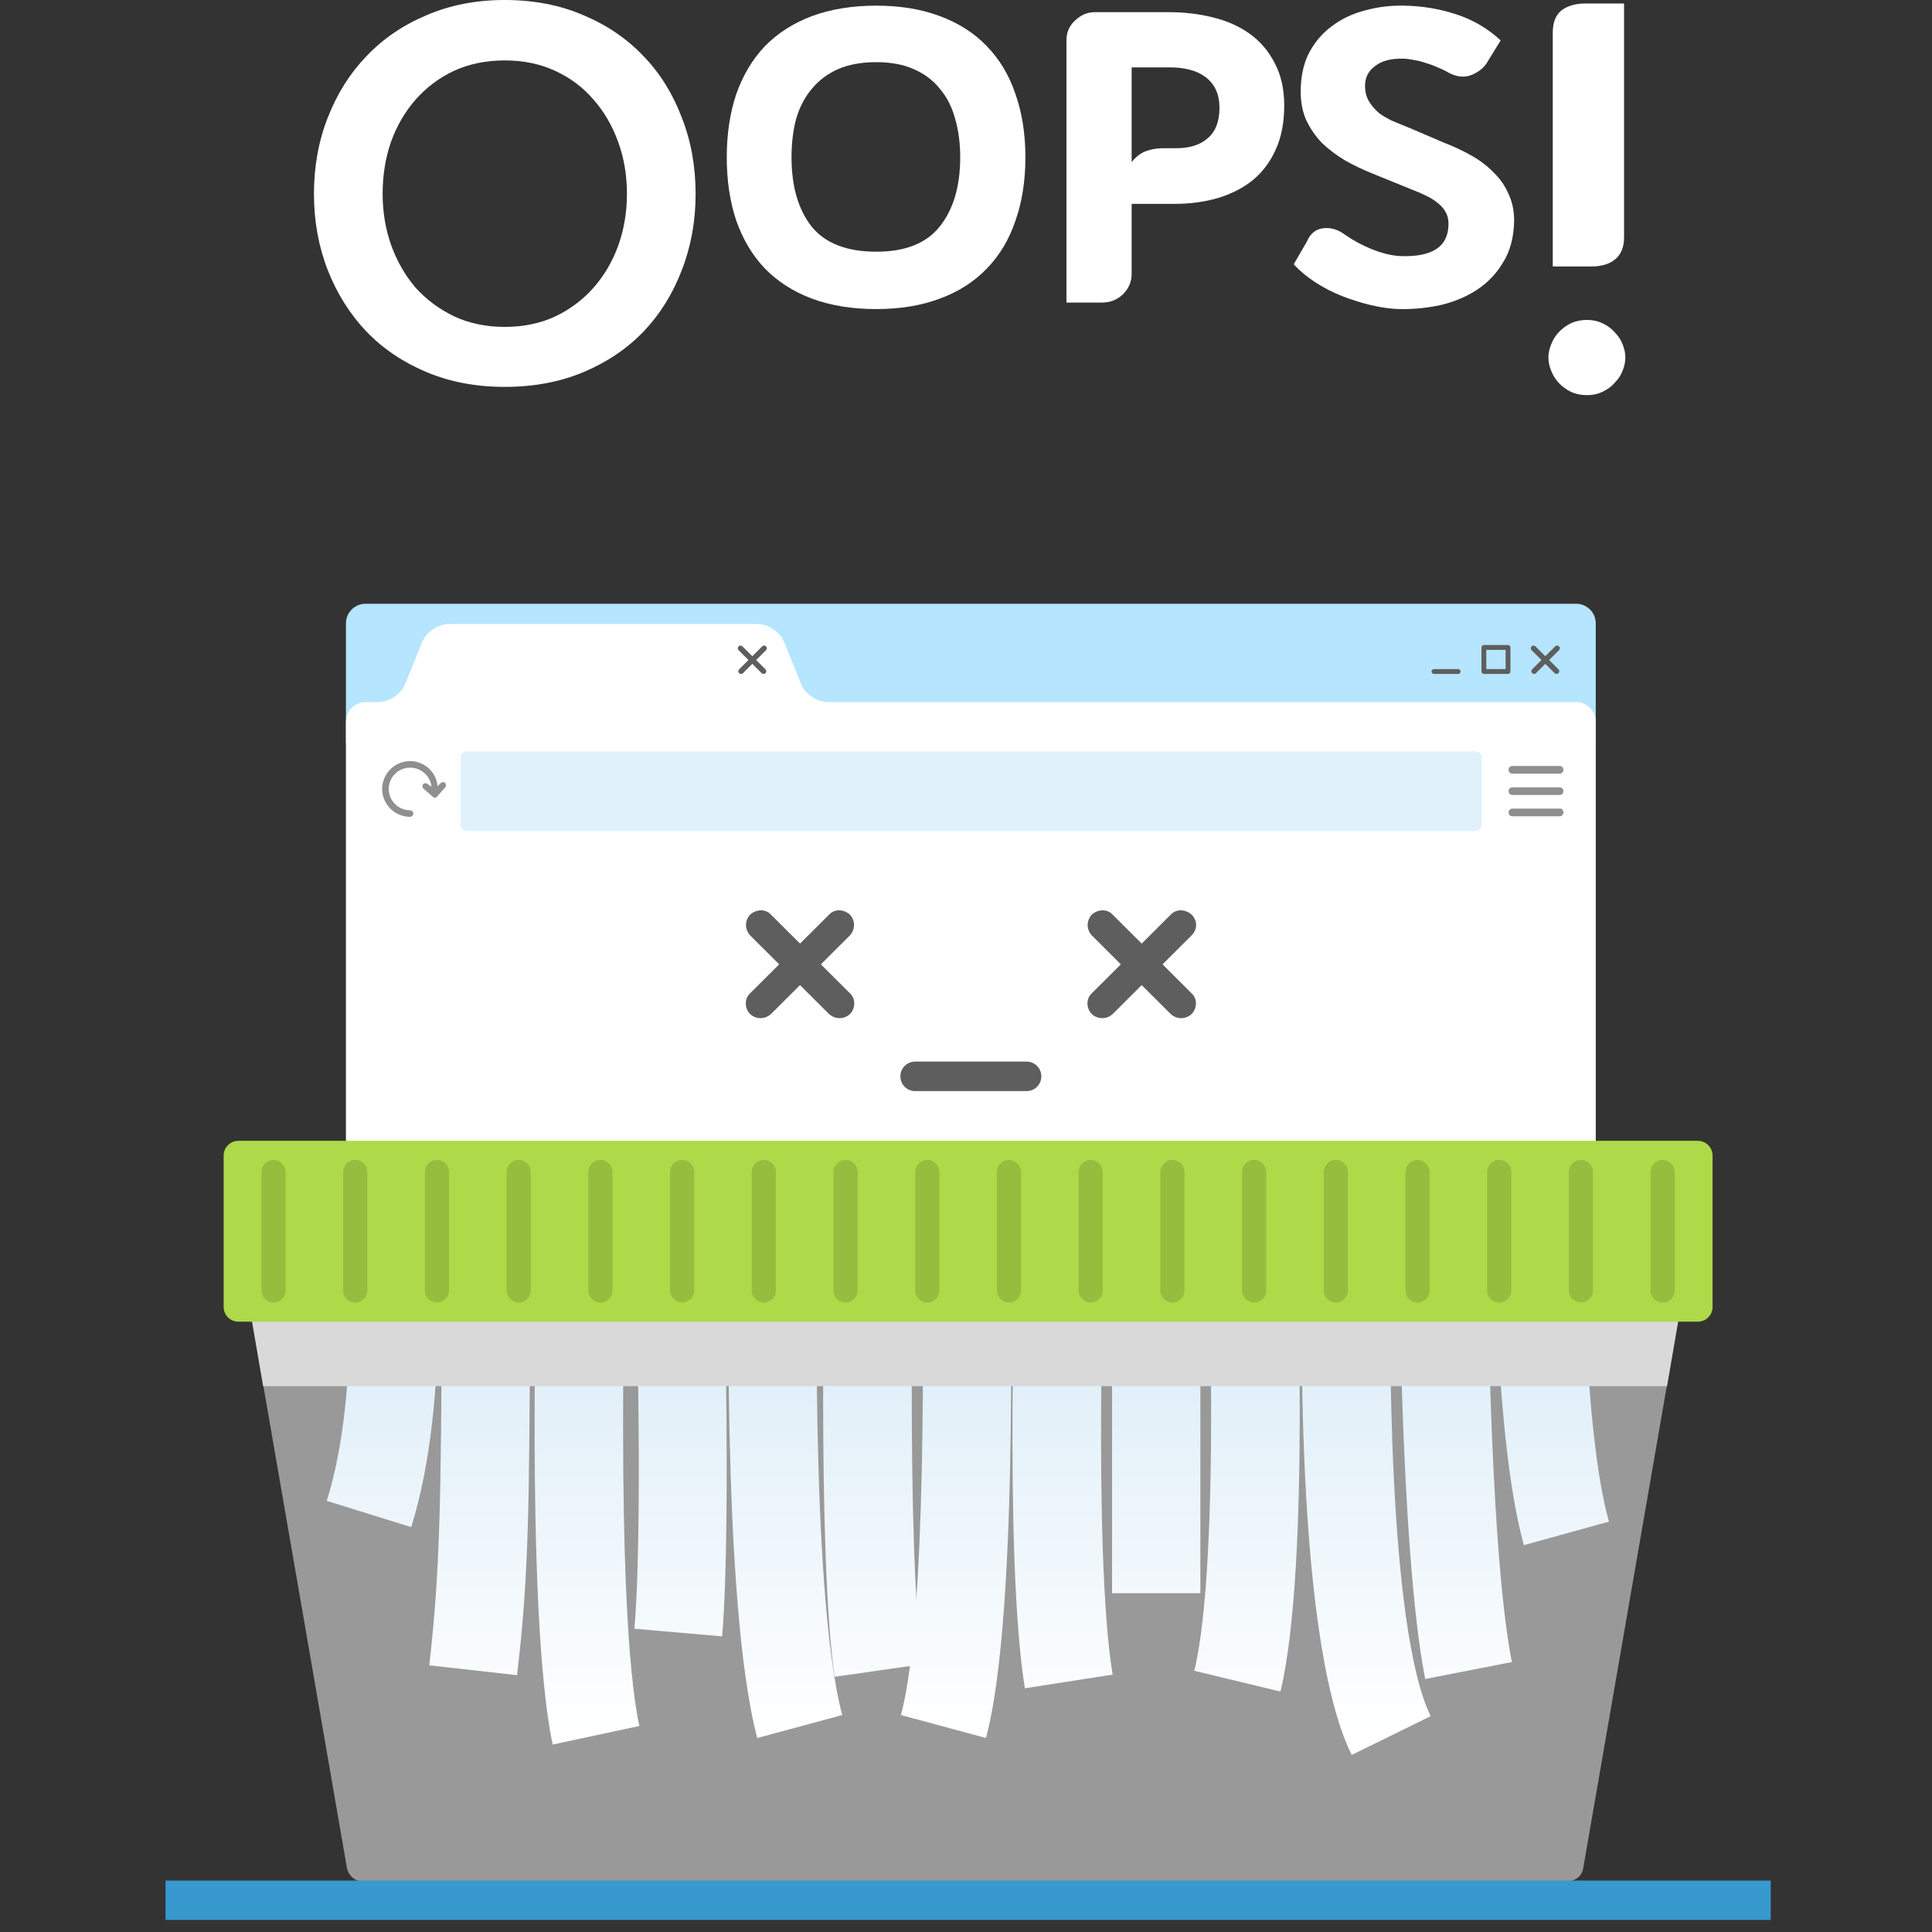 <svg width="400" height="400" viewBox="0 0 400 400" fill="none" xmlns="http://www.w3.org/2000/svg">
<rect x="0" y="0" width="400" height="400" fill="#333333" stroke="none"/>
<path d="M326.298 125H75.712C73.441 125 71.624 126.81 71.624 129.072V153.845H330.385V129.072C330.385 126.81 328.569 125 326.298 125Z" fill="#B5E5FF"/>
<path d="M85.136 316.169L67.65 310.74C74.917 287.777 71.851 253.276 71.738 252.823L89.905 251.126C90.132 252.71 93.424 289.7 85.136 316.169Z" fill="url(#paint0_linear)"/>
<path d="M107.049 346.825L88.883 344.789C91.154 324.541 91.267 311.193 91.494 271.602C91.494 265.72 91.608 259.159 91.608 251.919L109.888 252.033C109.888 259.272 109.774 265.72 109.774 271.602C109.547 312.098 109.547 325.672 107.049 346.825Z" fill="url(#paint1_linear)"/>
<path d="M114.43 361.191C108.639 334.043 111.251 255.087 111.364 251.806L129.645 252.372C129.645 253.164 127.033 332.459 132.37 357.345L114.43 361.191Z" fill="url(#paint2_linear)"/>
<path d="M149.513 338.794L131.347 337.21C133.39 313.455 131.347 252.937 131.347 252.372L149.627 251.693C149.627 254.295 151.557 314.021 149.513 338.794Z" fill="url(#paint3_linear)"/>
<path d="M156.78 359.834C149.173 331.215 150.99 255.087 150.99 251.806L169.27 252.259C169.27 253.05 167.453 329.066 174.379 355.083L156.78 359.834Z" fill="url(#paint4_linear)"/>
<path d="M172.789 347.164C169.156 321.713 170.745 254.747 170.859 251.806L189.139 252.259C189.139 252.937 187.55 320.582 190.956 344.563L172.789 347.164Z" fill="url(#paint5_linear)"/>
<path d="M204.127 359.834L186.528 355.083C191.865 335.4 191.297 274.203 190.729 252.258L209.01 251.693C209.01 255.086 211.28 333.59 204.127 359.834Z" fill="url(#paint6_linear)"/>
<path d="M212.189 349.54C207.761 322.165 210.372 254.521 210.486 251.693L228.766 252.372C228.766 253.05 226.154 321.034 230.356 346.712L212.189 349.54Z" fill="url(#paint7_linear)"/>
<path d="M248.522 252.032H230.242V329.857H248.522V252.032Z" fill="url(#paint8_linear)"/>
<path d="M265.099 350.219L247.273 345.92C252.951 322.166 249.998 253.051 249.885 252.372L268.165 251.58C268.392 254.521 271.458 323.975 265.099 350.219Z" fill="url(#paint9_linear)"/>
<path d="M279.86 363.34C267.257 338.002 269.528 260.516 269.868 251.806L288.148 252.485C287.354 274.995 287.354 337.323 296.21 355.309L279.86 363.34Z" fill="url(#paint10_linear)"/>
<path d="M295.074 347.617C289.738 320.469 289.624 254.86 289.624 252.032H307.904C307.904 252.711 308.018 318.659 313.014 344.11L295.074 347.617Z" fill="url(#paint11_linear)"/>
<path d="M315.512 319.903C309.494 298.411 309.381 253.842 309.381 252.032H327.661C327.661 252.485 327.775 296.035 333.111 315.039L315.512 319.903Z" fill="url(#paint12_linear)"/>
<path d="M171.427 145.36C169.156 145.36 166.658 143.664 165.864 141.628L162.344 132.917C161.549 130.881 159.051 129.185 156.78 129.185H92.97C90.699 129.185 88.201 130.881 87.406 132.917L83.886 141.628C83.092 143.664 80.594 145.36 78.323 145.36H75.712C73.441 145.36 71.624 147.17 71.624 149.433V263.455C71.624 265.718 73.441 267.528 75.712 267.528H326.298C328.569 267.528 330.385 265.718 330.385 263.455V149.433C330.385 147.17 328.569 145.36 326.298 145.36H171.427Z" fill="url(#paint13_linear)"/>
<path d="M153.829 139.365C153.602 139.592 153.262 139.592 153.035 139.365C152.807 139.139 152.807 138.8 153.035 138.573L157.803 133.823C158.03 133.596 158.371 133.596 158.598 133.823C158.825 134.049 158.825 134.388 158.598 134.614L153.829 139.365Z" fill="#5E5E5E"/>
<path d="M152.92 134.615C152.693 134.389 152.693 134.05 152.92 133.823C153.147 133.597 153.488 133.597 153.715 133.823L158.484 138.574C158.711 138.801 158.711 139.14 158.484 139.366C158.257 139.592 157.916 139.592 157.689 139.366L152.92 134.615Z" fill="#5E5E5E"/>
<path d="M318.009 139.365C317.782 139.592 317.441 139.592 317.214 139.365C316.987 139.139 316.987 138.8 317.214 138.573L321.983 133.823C322.21 133.596 322.551 133.596 322.778 133.823C323.005 134.049 323.005 134.388 322.778 134.614L318.009 139.365Z" fill="#5E5E5E"/>
<path d="M317.101 134.615C316.874 134.389 316.874 134.05 317.101 133.823C317.328 133.597 317.669 133.597 317.896 133.823L322.664 138.574C322.892 138.801 322.892 139.14 322.664 139.366C322.437 139.592 322.097 139.592 321.87 139.366L317.101 134.615Z" fill="#5E5E5E"/>
<path d="M306.77 170.699C306.77 171.491 306.202 172.056 305.408 172.056H96.718C95.923 172.056 95.356 171.491 95.356 170.699V156.898C95.356 156.107 95.923 155.541 96.718 155.541H305.408C306.202 155.541 306.77 156.107 306.77 156.898V170.699Z" fill="#E0F1FC"/>
<path d="M312.219 134.05H307.224V139.027H312.219V134.05Z" stroke="#5E5E5E" stroke-miterlimit="10" stroke-linecap="round" stroke-linejoin="round"/>
<path d="M301.887 139.026H296.892" stroke="#5E5E5E" stroke-miterlimit="10" stroke-linecap="round" stroke-linejoin="round"/>
<path d="M155.305 193.662C154.169 192.418 154.169 190.608 155.305 189.363C156.554 188.232 158.484 188.119 159.619 189.363L175.969 205.652C177.218 206.784 177.105 208.82 175.969 209.951C174.72 211.082 172.904 211.082 171.655 209.951L155.305 193.662Z" fill="#5E5E5E"/>
<path d="M175.969 193.662C177.105 192.418 177.105 190.608 175.969 189.363C174.72 188.232 172.79 188.119 171.655 189.363L155.305 205.652C154.056 206.784 154.169 208.82 155.305 209.951C156.554 211.082 158.37 211.082 159.619 209.951L175.969 193.662Z" fill="#5E5E5E"/>
<path d="M226.042 193.662C224.907 192.418 224.907 190.608 226.042 189.364C227.291 188.233 229.221 188.12 230.357 189.364L246.707 205.653C247.956 206.784 247.842 208.82 246.707 209.951C245.458 211.083 243.641 211.083 242.392 209.951L226.042 193.662Z" fill="#5E5E5E"/>
<path d="M246.706 193.663C247.955 192.419 247.955 190.609 246.706 189.365C245.457 188.234 243.527 188.121 242.391 189.365L226.041 205.654C224.792 206.785 224.906 208.821 226.041 209.952C227.29 211.084 229.107 211.084 230.356 209.952L246.706 193.663Z" fill="#5E5E5E"/>
<path d="M212.53 225.901C214.233 225.901 215.595 224.543 215.595 222.847C215.595 221.15 214.233 219.792 212.53 219.792H189.481C187.778 219.792 186.415 221.15 186.415 222.847C186.415 224.543 187.778 225.901 189.481 225.901H212.53Z" fill="#5E5E5E"/>
<path d="M323.687 159.386C323.687 159.839 323.347 160.178 322.892 160.178H313.128C312.674 160.178 312.333 159.839 312.333 159.386C312.333 158.934 312.674 158.594 313.128 158.594H322.892C323.347 158.594 323.687 158.934 323.687 159.386Z" fill="#8F8F8F"/>
<path d="M323.687 163.8C323.687 164.253 323.347 164.592 322.892 164.592H313.128C312.674 164.592 312.333 164.253 312.333 163.8C312.333 163.348 312.674 163.008 313.128 163.008H322.892C323.347 163.008 323.687 163.348 323.687 163.8Z" fill="#8F8F8F"/>
<path d="M323.687 168.21C323.687 168.663 323.347 169.002 322.892 169.002H313.128C312.674 169.002 312.333 168.663 312.333 168.21C312.333 167.758 312.674 167.418 313.128 167.418H322.892C323.347 167.305 323.687 167.758 323.687 168.21Z" fill="#8F8F8F"/>
<path d="M92.174 162.103C91.947 161.877 91.493 161.877 91.266 162.103L90.585 162.782C90.358 159.841 87.86 157.579 84.908 157.579C81.729 157.579 79.117 160.18 79.117 163.348C79.117 166.515 81.729 169.117 84.908 169.117C85.248 169.117 85.589 168.777 85.589 168.438C85.589 168.099 85.248 167.759 84.908 167.759C82.523 167.759 80.48 165.836 80.48 163.348C80.48 160.972 82.41 158.936 84.908 158.936C87.179 158.936 89.109 160.633 89.336 162.895L88.541 162.33C88.314 162.103 87.86 162.103 87.633 162.33C87.406 162.556 87.406 163.008 87.633 163.234L89.563 164.931C89.677 165.044 89.79 165.158 90.017 165.158C90.244 165.158 90.358 165.044 90.471 164.931L92.174 163.008C92.402 162.782 92.402 162.443 92.174 162.103Z" fill="#8F8F8F"/>
<path opacity="0.5" d="M327.775 386.87C327.548 388.341 326.186 389.472 324.71 389.472H74.918C73.442 389.472 72.193 388.341 71.852 386.87L50.733 265.042C50.393 263.119 51.528 261.422 53.118 261.422H346.51C348.213 261.422 349.235 263.006 348.894 265.042L327.775 386.87Z" fill="white"/>
<g style="mix-blend-mode:multiply">
<path d="M346.509 261.533H53.118C51.414 261.533 50.393 263.117 50.733 265.153L54.48 286.985H345.147L348.894 265.153C349.348 263.117 348.212 261.533 346.509 261.533Z" fill="#D9D9D9"/>
</g>
<path d="M354.57 270.584C354.57 272.28 353.208 273.638 351.505 273.638H49.37C47.667 273.638 46.305 272.28 46.305 270.584V239.25C46.305 237.553 47.667 236.196 49.37 236.196H351.505C353.208 236.196 354.57 237.553 354.57 239.25V270.584Z" fill="#AED948"/>
<path d="M59.136 267.188C59.136 268.546 58 269.677 56.638 269.677C55.275 269.677 54.14 268.546 54.14 267.188V242.642C54.14 241.284 55.275 240.153 56.638 240.153C58 240.153 59.136 241.284 59.136 242.642V267.188Z" fill="#97BD3F"/>
<path d="M76.053 267.189C76.053 268.546 74.918 269.677 73.555 269.677C72.193 269.677 71.058 268.546 71.058 267.189V242.642C71.058 241.284 72.193 240.153 73.555 240.153C74.918 240.153 76.053 241.284 76.053 242.642V267.189Z" fill="#97BD3F"/>
<path d="M92.97 267.189C92.97 268.546 91.835 269.677 90.472 269.677C89.11 269.677 87.975 268.546 87.975 267.189V242.642C87.975 241.284 89.11 240.153 90.472 240.153C91.835 240.153 92.97 241.284 92.97 242.642V267.189Z" fill="#97BD3F"/>
<path d="M109.888 267.189C109.888 268.546 108.753 269.677 107.39 269.677C106.028 269.677 104.893 268.546 104.893 267.189V242.642C104.893 241.284 106.028 240.153 107.39 240.153C108.753 240.153 109.888 241.284 109.888 242.642V267.189Z" fill="#97BD3F"/>
<path d="M126.805 267.189C126.805 268.546 125.67 269.677 124.307 269.677C122.945 269.677 121.81 268.546 121.81 267.189V242.642C121.81 241.284 122.945 240.153 124.307 240.153C125.67 240.153 126.805 241.284 126.805 242.642V267.189Z" fill="#97BD3F"/>
<path d="M143.723 267.189C143.723 268.546 142.588 269.677 141.225 269.677C139.863 269.677 138.728 268.546 138.728 267.189V242.642C138.728 241.284 139.863 240.153 141.225 240.153C142.588 240.153 143.723 241.284 143.723 242.642V267.189Z" fill="#97BD3F"/>
<path d="M160.641 267.189C160.641 268.546 159.506 269.677 158.143 269.677C156.781 269.677 155.646 268.546 155.646 267.189V242.642C155.646 241.284 156.781 240.153 158.143 240.153C159.506 240.153 160.641 241.284 160.641 242.642V267.189Z" fill="#97BD3F"/>
<path d="M177.558 267.189C177.558 268.546 176.423 269.677 175.06 269.677C173.698 269.677 172.562 268.546 172.562 267.189V242.642C172.562 241.284 173.698 240.153 175.06 240.153C176.423 240.153 177.558 241.284 177.558 242.642V267.189Z" fill="#97BD3F"/>
<path d="M194.477 267.189C194.477 268.546 193.342 269.677 191.979 269.677C190.617 269.677 189.481 268.546 189.481 267.189V242.642C189.481 241.284 190.617 240.153 191.979 240.153C193.342 240.153 194.477 241.284 194.477 242.642V267.189Z" fill="#97BD3F"/>
<path d="M211.394 267.189C211.394 268.546 210.259 269.677 208.896 269.677C207.534 269.677 206.398 268.546 206.398 267.189V242.642C206.398 241.284 207.534 240.153 208.896 240.153C210.259 240.153 211.394 241.284 211.394 242.642V267.189Z" fill="#97BD3F"/>
<path d="M228.312 267.189C228.312 268.546 227.177 269.677 225.814 269.677C224.452 269.677 223.316 268.546 223.316 267.189V242.642C223.316 241.284 224.452 240.153 225.814 240.153C227.177 240.153 228.312 241.284 228.312 242.642V267.189Z" fill="#97BD3F"/>
<path d="M245.23 267.189C245.23 268.546 244.095 269.677 242.732 269.677C241.37 269.677 240.234 268.546 240.234 267.189V242.642C240.234 241.284 241.37 240.153 242.732 240.153C244.095 240.153 245.23 241.284 245.23 242.642V267.189Z" fill="#97BD3F"/>
<path d="M262.147 267.189C262.147 268.546 261.012 269.677 259.649 269.677C258.287 269.677 257.151 268.546 257.151 267.189V242.642C257.151 241.284 258.287 240.153 259.649 240.153C261.012 240.153 262.147 241.284 262.147 242.642V267.189Z" fill="#97BD3F"/>
<path d="M279.065 267.189C279.065 268.546 277.93 269.677 276.567 269.677C275.205 269.677 274.069 268.546 274.069 267.189V242.642C274.069 241.284 275.205 240.153 276.567 240.153C277.93 240.153 279.065 241.284 279.065 242.642V267.189Z" fill="#97BD3F"/>
<path d="M295.982 267.189C295.982 268.546 294.847 269.677 293.484 269.677C292.122 269.677 290.986 268.546 290.986 267.189V242.642C290.986 241.284 292.122 240.153 293.484 240.153C294.847 240.153 295.982 241.284 295.982 242.642V267.189Z" fill="#97BD3F"/>
<path d="M312.901 267.189C312.901 268.546 311.766 269.677 310.403 269.677C309.041 269.677 307.905 268.546 307.905 267.189V242.642C307.905 241.284 309.041 240.153 310.403 240.153C311.766 240.153 312.901 241.284 312.901 242.642V267.189Z" fill="#97BD3F"/>
<path d="M329.819 267.189C329.819 268.546 328.684 269.677 327.321 269.677C325.959 269.677 324.823 268.546 324.823 267.189V242.642C324.823 241.284 325.959 240.153 327.321 240.153C328.684 240.153 329.819 241.284 329.819 242.642V267.189Z" fill="#97BD3F"/>
<path d="M346.736 267.189C346.736 268.546 345.601 269.677 344.238 269.677C342.876 269.677 341.74 268.546 341.74 267.189V242.642C341.74 241.284 342.876 240.153 344.238 240.153C345.601 240.153 346.736 241.284 346.736 242.642V267.189Z" fill="#97BD3F"/>
<path d="M366.606 389.355H34.27V397.499H366.606V389.355Z" fill="#3899CF"/>
<path d="M65 40.14C65 34.44 65.96 29.16 67.88 24.3C69.8 19.38 72.47 15.15 75.89 11.61C79.31 8.01 83.45 5.19 88.31 3.15C93.17 1.05 98.57 0 104.51 0C110.51 0 115.94 1.05 120.8 3.15C125.66 5.19 129.8 8.01 133.22 11.61C136.64 15.15 139.28 19.38 141.14 24.3C143.06 29.16 144.02 34.44 144.02 40.14C144.02 45.78 143.06 51.06 141.14 55.98C139.28 60.84 136.64 65.07 133.22 68.67C129.8 72.21 125.66 75 120.8 77.04C115.94 79.08 110.51 80.1 104.51 80.1C98.57 80.1 93.17 79.08 88.31 77.04C83.45 75 79.31 72.21 75.89 68.67C72.47 65.07 69.8 60.84 67.88 55.98C65.96 51.06 65 45.78 65 40.14ZM79.22 40.14C79.22 43.92 79.82 47.49 81.02 50.85C82.22 54.15 83.9 57.06 86.06 59.58C88.28 62.04 90.95 64.02 94.07 65.52C97.19 66.96 100.67 67.68 104.51 67.68C108.35 67.68 111.83 66.96 114.95 65.52C118.07 64.02 120.71 62.04 122.87 59.58C125.09 57.06 126.8 54.15 128 50.85C129.2 47.49 129.8 43.92 129.8 40.14C129.8 36.3 129.2 32.73 128 29.43C126.8 26.07 125.09 23.13 122.87 20.61C120.71 18.09 118.07 16.11 114.95 14.67C111.83 13.23 108.35 12.51 104.51 12.51C100.61 12.51 97.1 13.23 93.98 14.67C90.92 16.11 88.28 18.09 86.06 20.61C83.84 23.13 82.13 26.07 80.93 29.43C79.79 32.73 79.22 36.3 79.22 40.14Z" fill="white"/>
<path d="M198.799 32.58C198.799 29.58 198.439 26.88 197.719 24.48C197.059 22.08 196.009 20.04 194.569 18.36C193.189 16.62 191.389 15.27 189.169 14.31C187.009 13.35 184.429 12.87 181.429 12.87C178.369 12.87 175.729 13.35 173.509 14.31C171.349 15.27 169.549 16.62 168.109 18.36C166.669 20.04 165.589 22.08 164.869 24.48C164.209 26.88 163.879 29.58 163.879 32.58C163.879 38.58 165.259 43.35 168.019 46.89C170.839 50.37 175.309 52.11 181.429 52.11C187.429 52.11 191.809 50.37 194.569 46.89C197.389 43.35 198.799 38.58 198.799 32.58ZM150.469 32.58C150.469 27.72 151.129 23.34 152.449 19.44C153.829 15.54 155.809 12.24 158.389 9.54C161.029 6.84 164.269 4.77 168.109 3.33C172.009 1.89 176.449 1.17 181.429 1.17C186.349 1.17 190.729 1.89 194.569 3.33C198.469 4.77 201.709 6.84 204.289 9.54C206.929 12.24 208.909 15.54 210.229 19.44C211.609 23.34 212.299 27.72 212.299 32.58C212.299 37.44 211.609 41.82 210.229 45.72C208.909 49.62 206.929 52.92 204.289 55.62C201.709 58.32 198.469 60.39 194.569 61.83C190.729 63.27 186.349 63.99 181.429 63.99C176.449 63.99 172.009 63.27 168.109 61.83C164.269 60.39 161.029 58.32 158.389 55.62C155.809 52.92 153.829 49.62 152.449 45.72C151.129 41.82 150.469 37.44 150.469 32.58Z" fill="white"/>
<path d="M242.036 2.52C245.216 2.52 248.246 2.88 251.126 3.6C254.066 4.32 256.616 5.46 258.776 7.02C260.936 8.58 262.646 10.59 263.906 13.05C265.226 15.51 265.886 18.45 265.886 21.87C265.886 25.41 265.286 28.47 264.086 31.05C262.946 33.57 261.356 35.67 259.316 37.35C257.276 38.97 254.846 40.2 252.026 41.04C249.266 41.82 246.296 42.21 243.116 42.21H234.296V56.7C234.296 58.32 233.696 59.73 232.496 60.93C231.296 62.07 229.856 62.64 228.176 62.64H220.796V8.37C220.796 6.69 221.396 5.31 222.596 4.23C223.796 3.09 225.146 2.52 226.646 2.52H242.036ZM252.476 22.32C252.476 20.82 252.206 19.53 251.666 18.45C251.126 17.37 250.376 16.5 249.416 15.84C248.516 15.18 247.436 14.7 246.176 14.4C244.976 14.1 243.686 13.95 242.306 13.95H234.296V33.57C235.136 32.49 236.096 31.74 237.176 31.32C238.316 30.9 239.486 30.69 240.686 30.69H243.476C246.296 30.69 248.486 30 250.046 28.62C251.666 27.24 252.476 25.14 252.476 22.32Z" fill="white"/>
<path d="M282.616 17.73C282.616 18.99 282.886 20.07 283.426 20.97C283.966 21.87 284.656 22.68 285.496 23.4C286.396 24.06 287.386 24.63 288.466 25.11C289.606 25.59 290.776 26.07 291.976 26.55L298.906 29.52C300.946 30.3 302.866 31.2 304.666 32.22C306.466 33.24 307.996 34.41 309.256 35.73C310.576 36.99 311.596 38.46 312.316 40.14C313.096 41.76 313.486 43.62 313.486 45.72C313.426 49.08 312.676 51.93 311.236 54.27C309.856 56.61 308.026 58.53 305.746 60.03C303.526 61.47 301.006 62.52 298.186 63.18C295.366 63.78 292.516 64.05 289.636 63.99C287.836 63.93 285.916 63.66 283.876 63.18C281.836 62.7 279.826 62.07 277.846 61.29C275.866 60.51 274.006 59.55 272.266 58.41C270.526 57.27 269.056 56.04 267.856 54.72L270.556 50.04C271.276 48.36 272.416 47.43 273.976 47.25C275.536 47.07 277.036 47.52 278.476 48.6C280.096 49.74 281.926 50.73 283.966 51.57C286.066 52.41 287.986 52.89 289.726 53.01C296.506 53.31 299.896 51.09 299.896 46.35C299.896 45.39 299.686 44.55 299.266 43.83C298.846 43.11 298.276 42.48 297.556 41.94C296.896 41.4 296.116 40.92 295.216 40.5C294.376 40.08 293.476 39.69 292.516 39.33L284.326 36C282.226 35.16 280.276 34.23 278.476 33.21C276.676 32.13 275.086 30.93 273.706 29.61C272.386 28.23 271.306 26.67 270.466 24.93C269.686 23.19 269.296 21.21 269.296 18.99C269.296 15.87 269.866 13.2 271.006 10.98C272.206 8.7 273.796 6.84 275.776 5.4C277.756 3.9 280.036 2.82 282.616 2.16C285.196 1.44 287.896 1.11 290.716 1.17C294.436 1.23 298.036 1.83 301.516 2.97C304.996 4.11 308.056 5.91 310.696 8.37L308.086 12.6C307.426 13.86 306.316 14.82 304.756 15.48C303.196 16.14 301.516 15.96 299.716 14.94C299.116 14.58 298.426 14.25 297.646 13.95C296.866 13.59 296.056 13.29 295.216 13.05C294.376 12.75 293.536 12.54 292.696 12.42C291.856 12.24 291.106 12.15 290.446 12.15C287.986 12.09 286.066 12.6 284.686 13.68C283.306 14.7 282.616 16.05 282.616 17.73Z" fill="white"/>
<path d="M321.483 55.17V6.75C321.483 4.65 322.083 3.12 323.283 2.16C324.543 1.2 326.193 0.72 328.233 0.72H336.243V49.14C336.243 51.18 335.613 52.71 334.353 53.73C333.153 54.69 331.533 55.17 329.493 55.17H321.483ZM320.583 73.98C320.583 73.14 320.763 72.27 321.123 71.37C321.483 70.41 321.993 69.57 322.653 68.85C323.373 68.07 324.213 67.44 325.173 66.96C326.193 66.48 327.303 66.24 328.503 66.24C329.763 66.24 330.873 66.48 331.833 66.96C332.853 67.44 333.693 68.07 334.353 68.85C335.073 69.57 335.613 70.41 335.973 71.37C336.333 72.27 336.513 73.14 336.513 73.98C336.513 74.88 336.333 75.78 335.973 76.68C335.613 77.64 335.073 78.48 334.353 79.2C333.693 79.98 332.853 80.61 331.833 81.09C330.873 81.57 329.763 81.81 328.503 81.81C327.303 81.81 326.193 81.57 325.173 81.09C324.213 80.61 323.373 79.98 322.653 79.2C321.993 78.48 321.483 77.64 321.123 76.68C320.763 75.78 320.583 74.88 320.583 73.98Z" fill="white"/>
<defs>
<linearGradient id="paint0_linear" x1="79.244" y1="360.018" x2="79.244" y2="275.467" gradientUnits="userSpaceOnUse">
<stop stop-color="white"/>
<stop offset="1" stop-color="#BBDBF0"/>
</linearGradient>
<linearGradient id="paint1_linear" x1="99.403" y1="360.018" x2="99.403" y2="275.468" gradientUnits="userSpaceOnUse">
<stop stop-color="white"/>
<stop offset="1" stop-color="#BBDBF0"/>
</linearGradient>
<linearGradient id="paint2_linear" x1="121.544" y1="360.019" x2="121.544" y2="275.468" gradientUnits="userSpaceOnUse">
<stop stop-color="white"/>
<stop offset="1" stop-color="#BBDBF0"/>
</linearGradient>
<linearGradient id="paint3_linear" x1="140.821" y1="360.017" x2="140.821" y2="275.468" gradientUnits="userSpaceOnUse">
<stop stop-color="white"/>
<stop offset="1" stop-color="#BBDBF0"/>
</linearGradient>
<linearGradient id="paint4_linear" x1="162.606" y1="360.018" x2="162.606" y2="275.467" gradientUnits="userSpaceOnUse">
<stop stop-color="white"/>
<stop offset="1" stop-color="#BBDBF0"/>
</linearGradient>
<linearGradient id="paint5_linear" x1="180.648" y1="360.019" x2="180.648" y2="275.468" gradientUnits="userSpaceOnUse">
<stop stop-color="white"/>
<stop offset="1" stop-color="#BBDBF0"/>
</linearGradient>
<linearGradient id="paint6_linear" x1="197.893" y1="360.018" x2="197.893" y2="275.467" gradientUnits="userSpaceOnUse">
<stop stop-color="white"/>
<stop offset="1" stop-color="#BBDBF0"/>
</linearGradient>
<linearGradient id="paint7_linear" x1="219.915" y1="360.018" x2="219.915" y2="275.468" gradientUnits="userSpaceOnUse">
<stop stop-color="white"/>
<stop offset="1" stop-color="#BBDBF0"/>
</linearGradient>
<linearGradient id="paint8_linear" x1="239.367" y1="360.018" x2="239.367" y2="275.467" gradientUnits="userSpaceOnUse">
<stop stop-color="white"/>
<stop offset="1" stop-color="#BBDBF0"/>
</linearGradient>
<linearGradient id="paint9_linear" x1="258.261" y1="360.018" x2="258.261" y2="275.468" gradientUnits="userSpaceOnUse">
<stop stop-color="white"/>
<stop offset="1" stop-color="#BBDBF0"/>
</linearGradient>
<linearGradient id="paint10_linear" x1="282.844" y1="360.017" x2="282.844" y2="275.468" gradientUnits="userSpaceOnUse">
<stop stop-color="white"/>
<stop offset="1" stop-color="#BBDBF0"/>
</linearGradient>
<linearGradient id="paint11_linear" x1="301.312" y1="360.018" x2="301.312" y2="275.467" gradientUnits="userSpaceOnUse">
<stop stop-color="white"/>
<stop offset="1" stop-color="#BBDBF0"/>
</linearGradient>
<linearGradient id="paint12_linear" x1="321.292" y1="360.019" x2="321.292" y2="275.468" gradientUnits="userSpaceOnUse">
<stop stop-color="white"/>
<stop offset="1" stop-color="#BBDBF0"/>
</linearGradient>
<linearGradient id="paint13_linear" x1="201.003" y1="241.58" x2="201.003" y2="265.018" gradientUnits="userSpaceOnUse">
<stop stop-color="white"/>
<stop offset="1" stop-color="#BBDBF0"/>
</linearGradient>
</defs>
</svg>
